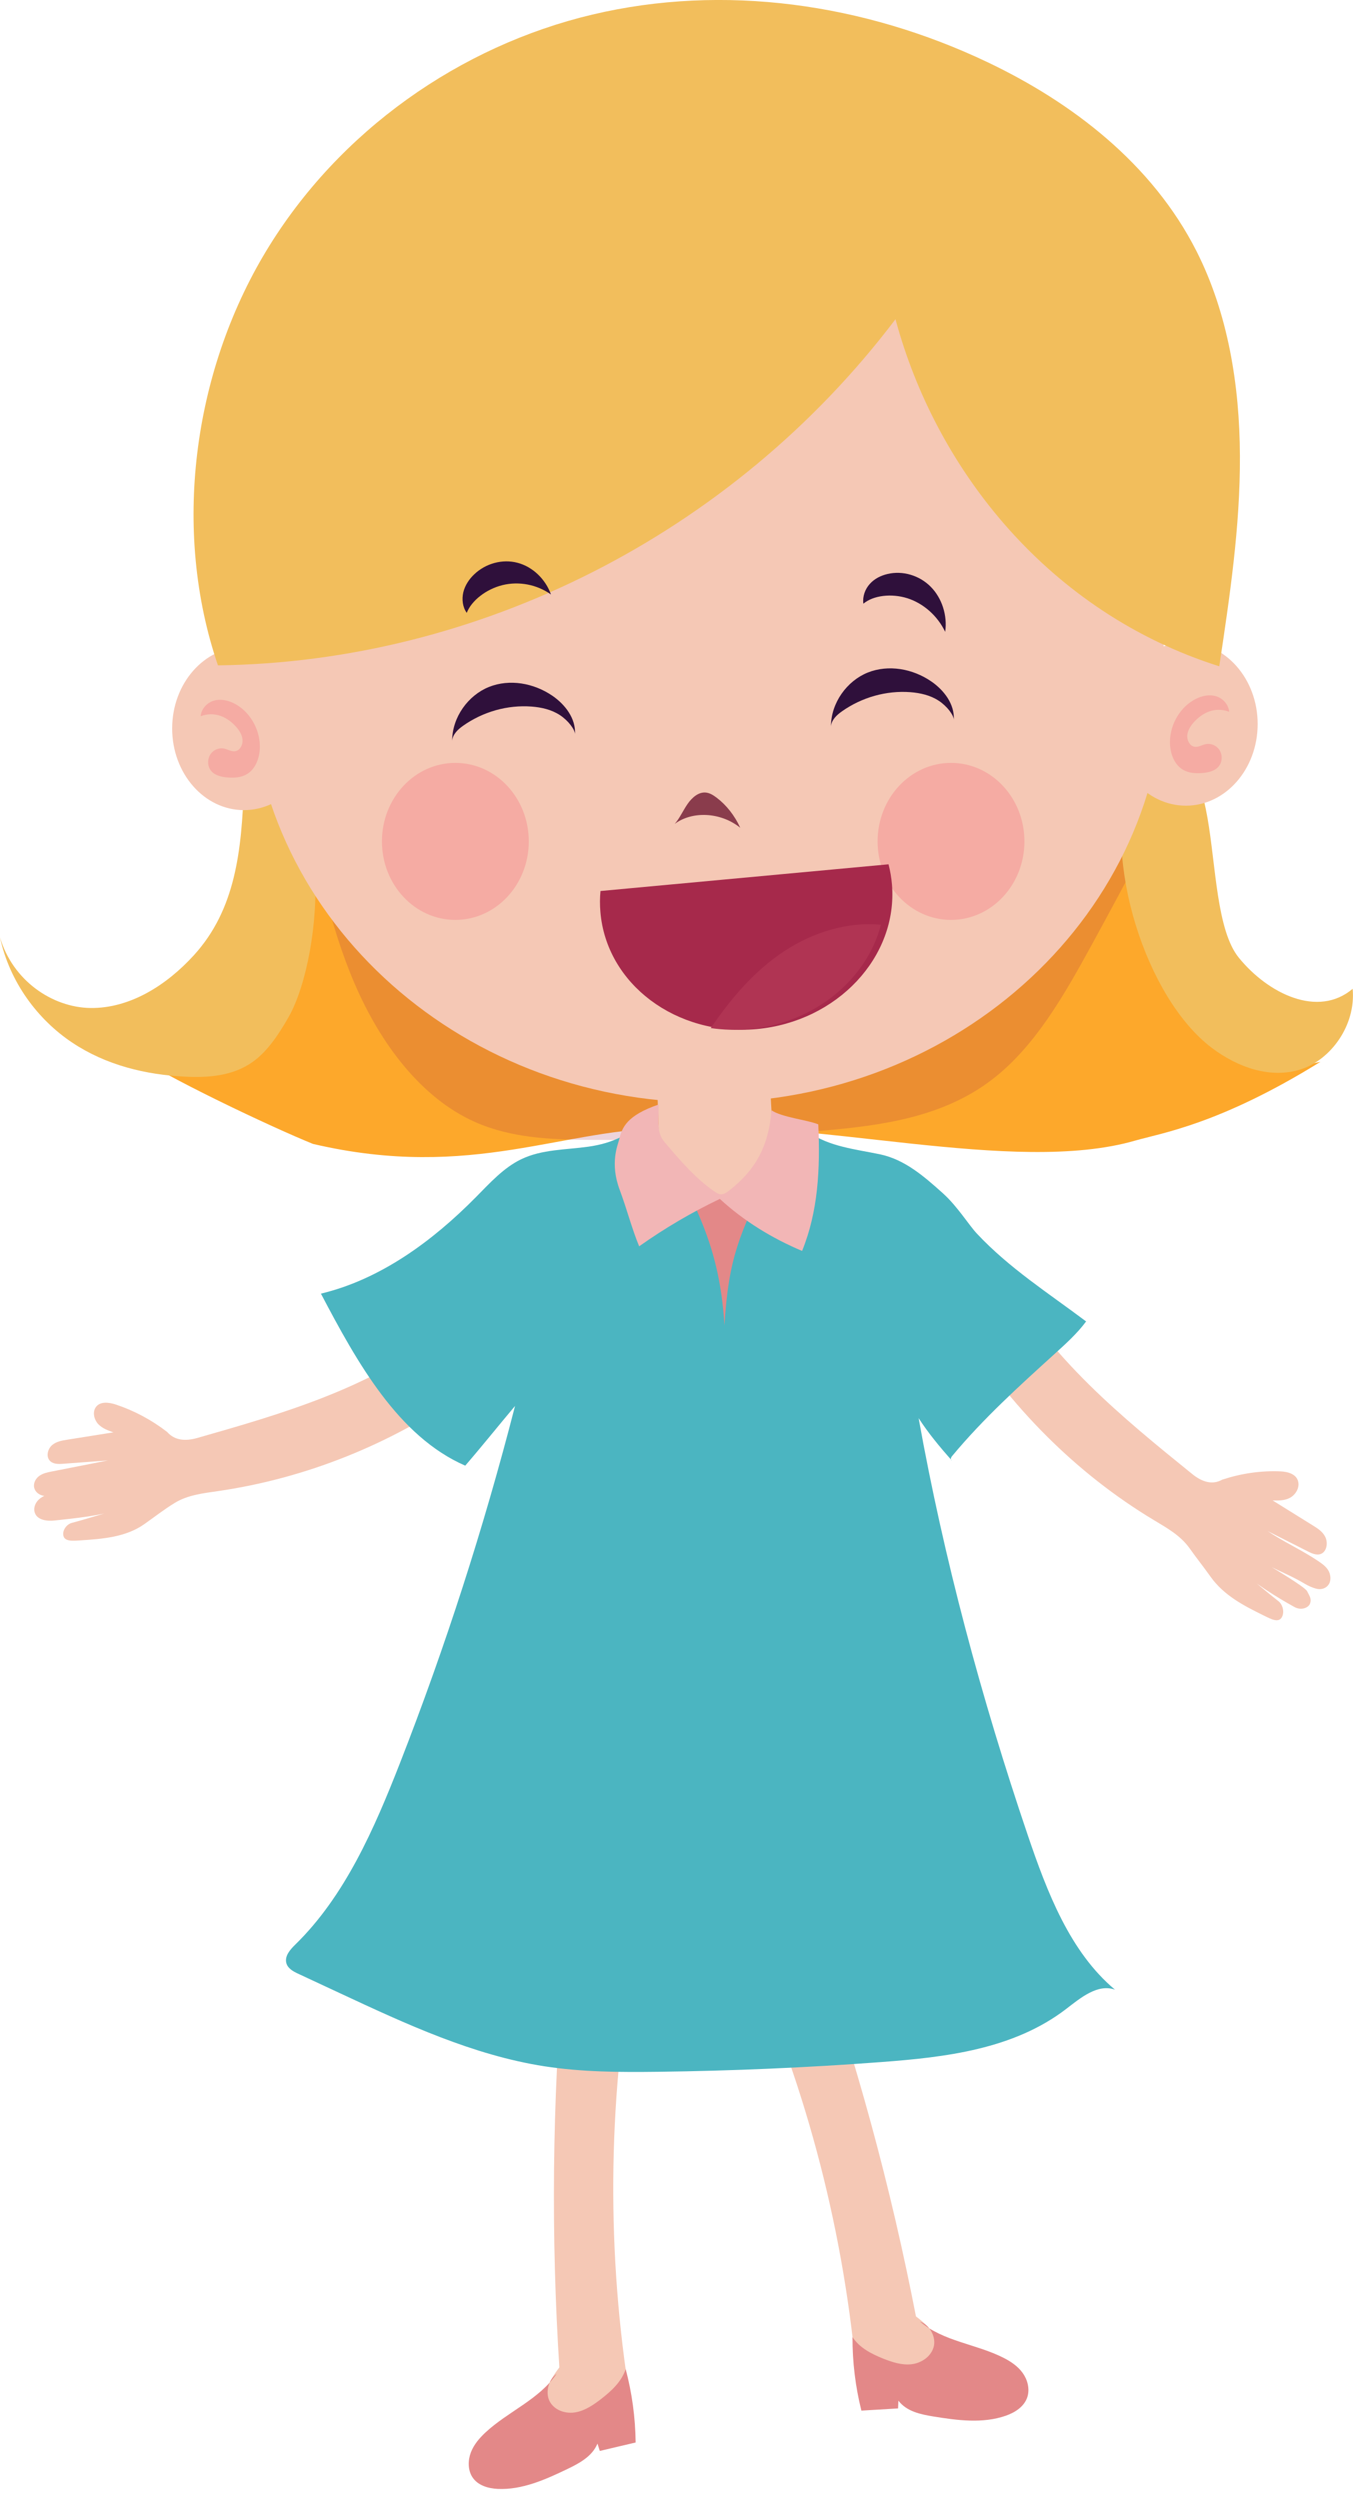 <svg width="111" height="205" viewBox="0 0 111 205" fill="none" xmlns="http://www.w3.org/2000/svg">
<g clip-path="url(#clip0_62_4880)">
<path d="M13.714 117.419C12.439 116.432 11.011 115.671 9.51 115.171C8.938 114.982 8.19 114.883 7.844 115.41C7.573 115.82 7.726 116.419 8.06 116.775C8.393 117.126 8.857 117.293 9.303 117.45C8.037 117.653 6.771 117.856 5.505 118.054C5.073 118.122 4.622 118.203 4.28 118.491C3.938 118.78 3.771 119.356 4.041 119.721C4.293 120.059 4.762 120.059 5.163 120.027C6.393 119.937 7.623 119.847 8.853 119.753C7.321 120.054 5.789 120.356 4.253 120.658C3.901 120.726 3.541 120.802 3.239 121.01C2.937 121.217 2.721 121.604 2.802 121.978C2.879 122.343 3.221 122.591 3.568 122.649C3.915 122.708 4.266 122.622 4.609 122.537C6.118 122.154 7.627 121.771 9.137 121.393C7.492 121.627 5.866 121.978 4.262 122.442C3.897 122.546 3.523 122.663 3.226 122.92C2.928 123.172 2.73 123.6 2.838 123.988C3.018 124.65 3.852 124.749 4.496 124.677C6.032 124.51 8.47 124.276 9.92 123.708C8.839 123.997 7.339 124.492 5.897 124.871C5.519 124.97 5.185 125.362 5.185 125.776C5.185 126.447 5.978 126.344 6.605 126.308C8.411 126.191 10.308 126.046 11.822 124.988C12.691 124.379 13.444 123.78 14.345 123.231C15.403 122.586 16.651 122.447 17.859 122.271C25.08 121.226 32.072 118.428 38.163 114.148C37.465 112.553 36.762 110.963 36.064 109.368C30.248 113.869 23.13 115.932 16.187 117.91C15.191 118.194 14.318 118.108 13.714 117.419Z" fill="#F5C8B5"/>
<path d="M100.299 121.321C101.849 120.812 103.457 120.582 105.043 120.649C105.647 120.676 106.381 120.861 106.512 121.528C106.616 122.046 106.255 122.596 105.814 122.825C105.372 123.055 104.881 123.046 104.408 123.033C105.516 123.722 106.625 124.411 107.733 125.101C108.111 125.335 108.503 125.587 108.719 126.011C108.936 126.434 108.882 127.083 108.494 127.349C108.138 127.592 107.697 127.416 107.336 127.232C106.219 126.668 105.106 126.105 103.989 125.542C105.309 126.434 106.827 127.114 108.147 128.006C108.449 128.209 108.76 128.425 108.963 128.75C109.165 129.079 109.229 129.552 109.021 129.899C108.814 130.241 108.409 130.358 108.062 130.286C107.715 130.214 107.314 130.029 107.007 129.845C105.494 128.939 104.07 128.547 102.8 127.583C104.318 128.493 107.057 130.11 107.237 130.48C107.417 130.849 107.625 131.088 107.472 131.498C107.354 131.818 106.773 132.088 106.197 131.773C104.822 131.016 102.696 129.709 101.552 128.574C102.457 129.277 103.678 130.354 104.881 131.291C105.196 131.534 105.368 132.061 105.219 132.485C104.976 133.165 104.273 132.759 103.701 132.48C102.056 131.674 100.412 130.831 99.313 129.286C98.668 128.38 98.236 127.862 97.596 126.961C96.844 125.903 95.727 125.285 94.663 124.646C88.302 120.825 82.787 115.315 78.661 108.648C79.895 107.301 81.125 105.953 82.359 104.606C86.153 111.396 92.046 116.207 97.808 120.866C98.637 121.537 99.484 121.785 100.295 121.316L100.299 121.321Z" fill="#F5C8B5"/>
<path d="M10.402 86.108C13.322 88.216 22.436 92.492 25.675 93.798C38.826 96.875 46.313 92.406 55.184 92.514C66.614 91.631 83.166 96.407 93.127 93.528C95.262 92.911 100.047 92.199 108.327 87.068C104.043 88.086 102.782 85.982 99.79 82.932C95.533 78.589 95.826 70.358 96.749 63.816C80.53 66.907 66.515 58.518 50.147 60.203C41.078 61.136 32.293 64.952 23.193 65.114C22.508 65.127 23.224 66.29 22.652 65.844C22.116 65.425 24.49 84.788 10.402 86.103V86.108Z" fill="#FDA82B"/>
<path d="M20.012 64.343C19.832 69.799 19.309 74.57 15.926 78.305C13.615 80.85 10.596 82.693 7.429 82.653C4.266 82.612 1.036 80.386 0 76.863C0.793 80.544 3.109 83.612 5.911 85.482C8.713 87.356 11.97 88.126 15.187 88.284C17.102 88.379 19.116 88.234 20.751 87.059C21.972 86.18 22.868 84.806 23.67 83.409C26.603 78.282 27.684 62.532 20.008 64.343H20.012Z" fill="#F2BE5C"/>
<path opacity="0.2" d="M24.873 64.861C25.914 70.258 26.968 75.723 29.095 80.661C31.221 85.599 34.559 90.036 38.956 91.996C41.948 93.329 45.223 93.442 48.422 93.469C54.797 93.514 61.172 93.262 67.524 92.708C72.34 92.289 77.354 91.618 81.4 88.513C84.891 85.837 87.288 81.634 89.545 77.512C92.077 72.885 94.551 68.213 96.961 63.496" fill="#A6294B"/>
<path d="M92.654 63.496C90.41 70.565 94.023 81.859 99.421 85.927C101.574 87.549 104.246 88.469 106.715 87.685C109.183 86.901 111.247 84.071 110.972 81.08C108.138 83.481 104.048 81.499 101.633 78.53C97.997 74.065 101.403 57.414 92.654 63.496Z" fill="#F2BE5C"/>
<path d="M53.878 88.099C54.013 91.821 54.153 95.537 54.288 99.259C57.432 99.065 60.572 98.871 63.717 98.677C63.51 94.965 63.303 91.248 63.095 87.536" fill="#F5C8B5"/>
<path d="M58.041 90.406C78.764 90.406 95.564 74.757 95.564 55.454C95.564 36.151 78.764 20.503 58.041 20.503C37.317 20.503 20.517 36.151 20.517 55.454C20.517 74.757 37.317 90.406 58.041 90.406Z" fill="#F5C8B5"/>
<path d="M55.355 67.56C55.77 67.078 56.04 66.452 56.41 65.92C56.779 65.389 57.32 64.925 57.91 64.988C58.225 65.019 58.514 65.199 58.779 65.398C59.599 66.015 60.275 66.88 60.73 67.876C59.095 66.56 56.757 66.506 55.36 67.556L55.355 67.56Z" fill="#8A3C4C"/>
<path d="M20.012 66.429C23.264 66.429 25.9 63.432 25.9 59.734C25.9 56.037 23.264 53.04 20.012 53.04C16.76 53.04 14.124 56.037 14.124 59.734C14.124 63.432 16.76 66.429 20.012 66.429Z" fill="#F5C8B5"/>
<path d="M16.462 58.73C16.512 58.121 16.989 57.617 17.539 57.455C18.088 57.288 18.683 57.419 19.201 57.675C20.436 58.297 21.292 59.698 21.319 61.154C21.337 62.055 21.003 63.023 20.273 63.469C19.787 63.767 19.197 63.794 18.638 63.748C18.106 63.703 17.521 63.559 17.232 63.086C17.003 62.712 17.03 62.185 17.277 61.829C17.525 61.473 17.98 61.298 18.39 61.383C18.701 61.451 18.998 61.654 19.314 61.595C19.688 61.528 19.922 61.086 19.899 60.681C19.877 60.275 19.647 59.919 19.39 59.622C18.665 58.788 17.606 58.293 16.462 58.73Z" fill="#F5ABA3"/>
<path d="M97.29 66.064C100.542 66.064 103.178 63.067 103.178 59.37C103.178 55.672 100.542 52.675 97.29 52.675C94.038 52.675 91.401 55.672 91.401 59.37C91.401 63.067 94.038 66.064 97.29 66.064Z" fill="#F5C8B5"/>
<path d="M100.84 58.365C100.79 57.757 100.313 57.252 99.763 57.09C99.213 56.923 98.619 57.054 98.101 57.311C96.866 57.932 96.01 59.334 95.983 60.789C95.965 61.69 96.299 62.658 97.028 63.105C97.515 63.402 98.105 63.429 98.664 63.384C99.195 63.339 99.781 63.195 100.069 62.721C100.299 62.348 100.272 61.821 100.024 61.465C99.772 61.109 99.322 60.933 98.912 61.019C98.601 61.086 98.303 61.289 97.988 61.23C97.614 61.163 97.38 60.721 97.402 60.316C97.429 59.91 97.655 59.554 97.912 59.257C98.637 58.424 99.695 57.928 100.84 58.365Z" fill="#F5ABA3"/>
<path d="M47.169 60.208C47.255 58.91 46.349 57.757 45.322 57.054C43.795 56.009 41.813 55.653 40.114 56.328C38.416 57.009 37.096 58.802 37.096 60.739C37.141 60.208 37.569 59.811 37.988 59.514C39.637 58.351 41.646 57.788 43.615 57.937C44.421 58 45.241 58.185 45.931 58.635C46.624 59.086 47.174 59.829 47.169 60.203V60.208Z" fill="#2F103B"/>
<path d="M78.246 59.027C78.332 57.73 77.426 56.577 76.399 55.874C74.872 54.828 72.89 54.473 71.191 55.148C69.493 55.829 68.173 57.622 68.173 59.559C68.218 59.027 68.646 58.631 69.065 58.334C70.714 57.171 72.723 56.608 74.692 56.757C75.498 56.82 76.318 57.005 77.007 57.455C77.701 57.906 78.251 58.649 78.246 59.023V59.027Z" fill="#2F103B"/>
<path d="M37.357 75.43C40.684 75.43 43.381 72.548 43.381 68.993C43.381 65.437 40.684 62.555 37.357 62.555C34.031 62.555 31.334 65.437 31.334 68.993C31.334 72.548 34.031 75.43 37.357 75.43Z" fill="#F5ABA3"/>
<path d="M78.021 75.43C81.348 75.43 84.044 72.548 84.044 68.993C84.044 65.437 81.348 62.555 78.021 62.555C74.694 62.555 71.998 65.437 71.998 68.993C71.998 72.548 74.694 75.43 78.021 75.43Z" fill="#F5ABA3"/>
<path d="M70.831 49.494C70.75 48.909 70.975 48.3 71.362 47.877C71.745 47.449 72.272 47.192 72.813 47.066C74.056 46.773 75.421 47.174 76.35 48.107C77.278 49.035 77.737 50.467 77.543 51.81C76.917 50.499 75.768 49.481 74.448 49.057C73.124 48.638 71.646 48.823 70.835 49.499L70.831 49.494Z" fill="#2F103B"/>
<path d="M62.086 84.382C68.691 83.769 73.66 78.467 73.178 72.543C73.133 71.97 73.034 71.412 72.894 70.871L49.264 73.061C49.21 73.619 49.206 74.187 49.255 74.759C49.737 80.683 55.481 84.995 62.091 84.382H62.086Z" fill="#A6294B"/>
<path d="M61.473 84.386C66.826 83.891 71.097 80.318 72.272 75.831C69.524 75.556 66.681 76.462 64.375 77.971C61.879 79.606 59.951 81.895 58.311 84.301C59.329 84.45 60.388 84.486 61.473 84.386Z" fill="#B03453"/>
<path d="M17.881 54.563C14.092 43.462 15.831 30.545 21.819 20.611C27.811 10.682 37.785 3.762 48.584 1.199C59.383 -1.365 70.898 0.288 81.008 5.096C87.978 8.411 94.533 13.435 98.164 20.602C100.745 25.698 101.7 31.586 101.723 37.375C101.75 43.169 100.889 48.918 100.029 54.635C86.09 50.229 76.805 38.578 73.466 26.175C60.059 43.872 39.177 54.292 17.881 54.558V54.563Z" fill="#F2BE5C"/>
<path d="M46.228 161.539C45.304 172.419 45.196 183.38 45.899 194.282C45.953 195.147 46.03 196.053 46.462 196.787C47.521 198.571 49.967 198.396 51.909 198.004C49.828 186.06 49.778 173.712 51.769 161.75" fill="#F5C8B5"/>
<path d="M44.507 197.602L46.512 198.63L48.787 197.814L49.994 197.174L51.251 195.043L51.039 193.976L48.76 192.678L46.129 193.841C46.129 193.841 44.43 195.674 44.507 197.598V197.602Z" fill="#F5C8B5"/>
<path d="M45.687 194.62C44.227 196.765 41.696 197.72 39.821 199.463C39.33 199.923 38.871 200.454 38.628 201.099C38.38 201.747 38.38 202.527 38.745 203.108C39.191 203.806 40.056 204.049 40.844 204.085C42.835 204.176 44.75 203.32 46.566 202.446C47.539 201.977 48.589 201.414 49.017 200.369C49.08 200.571 49.143 200.77 49.206 200.972C50.188 200.743 51.17 200.513 52.148 200.279C52.125 198.247 51.85 196.219 51.332 194.264C50.99 195.291 50.17 196.048 49.341 196.692C48.701 197.188 48.016 197.657 47.242 197.801C46.467 197.945 45.579 197.693 45.142 196.99C44.705 196.287 44.948 195.147 45.692 194.629L45.687 194.62Z" fill="#E38888"/>
<path d="M66.609 158.65C70.241 168.864 73.106 179.392 75.174 190.092C75.336 190.944 75.494 191.836 75.259 192.665C74.687 194.687 72.29 195.219 70.322 195.404C69.317 183.303 66.253 171.396 61.325 160.448" fill="#F5C8B5"/>
<path d="M77.35 192.895L75.678 194.462L73.282 194.332L71.957 194.061L70.209 192.372L70.146 191.282L72.016 189.376L74.84 189.736C74.84 189.736 76.935 191.011 77.35 192.89V192.895Z" fill="#F5C8B5"/>
<path d="M75.462 190.358C77.408 192.003 80.089 192.197 82.332 193.336C82.923 193.638 83.495 194.017 83.896 194.571C84.297 195.125 84.495 195.877 84.288 196.54C84.035 197.341 83.265 197.824 82.513 198.085C80.616 198.743 78.557 198.468 76.588 198.148C75.534 197.977 74.381 197.738 73.705 196.85C73.696 197.062 73.687 197.274 73.678 197.486C72.673 197.544 71.673 197.607 70.668 197.666C70.177 195.702 69.93 193.67 69.939 191.638C70.529 192.53 71.507 193.021 72.466 193.404C73.205 193.697 73.984 193.949 74.768 193.863C75.552 193.778 76.345 193.278 76.588 192.48C76.832 191.678 76.309 190.651 75.467 190.363L75.462 190.358Z" fill="#E38888"/>
<path d="M56.491 99.628L59.415 108.729L62.424 100.187L60.113 98.092L58.18 98.074L56.491 99.628Z" fill="#E38888"/>
<path d="M38.294 50.255C37.952 49.787 37.875 49.143 38.01 48.566C38.15 47.994 38.488 47.489 38.902 47.097C39.849 46.192 41.223 45.822 42.457 46.147C43.691 46.471 44.75 47.476 45.201 48.746C44.052 47.931 42.583 47.647 41.236 47.976C39.889 48.305 38.686 49.242 38.29 50.255H38.294Z" fill="#2F103B"/>
<path d="M53.022 91.199C52.166 92.987 50.152 93.758 48.287 94.023C46.422 94.289 44.466 94.231 42.75 95.06C41.317 95.754 40.195 96.997 39.051 98.155C35.447 101.808 31.176 104.917 26.328 106.075C29.302 111.733 32.676 117.788 38.168 120.181C39.569 118.559 40.912 116.878 42.254 115.284C39.695 125.245 36.542 135.03 32.816 144.563C30.694 149.987 28.288 155.483 24.229 159.448C23.814 159.853 23.341 160.381 23.49 160.962C23.607 161.412 24.053 161.651 24.45 161.836C25.599 162.372 26.752 162.908 27.901 163.444C33.32 165.972 38.817 168.521 44.669 169.432C47.76 169.909 50.891 169.923 54.013 169.882C60.095 169.805 66.177 169.544 72.245 169.089C77.561 168.693 83.157 168.044 87.482 164.719C88.667 163.805 90.068 162.642 91.474 163.151C87.784 160.061 85.91 155.168 84.31 150.456C80.53 139.305 77.449 127.885 75.363 116.284C76.156 117.509 77.084 118.631 78.084 119.753C77.954 119.73 78.007 119.514 78.098 119.41C80.639 116.351 83.567 113.693 86.486 111.049C87.437 110.188 88.388 109.328 89.104 108.355C86.027 106.043 82.792 103.984 80.134 101.142C79.494 100.461 78.544 98.916 77.372 97.862C75.796 96.447 74.228 95.082 72.205 94.654C70.186 94.231 68.037 94.032 66.317 92.821C65.731 92.406 65.19 91.87 64.505 91.699C64.537 93.307 63.753 94.785 63.068 96.218C60.676 101.223 59.779 103.074 59.433 108.679C59.005 101.498 56.617 98.092 53.022 91.203V91.199Z" fill="#4BB5C1"/>
<path d="M54.031 90.572C54.031 92.334 53.905 92.924 54.553 93.69C55.788 95.141 57.04 96.605 58.577 97.677C58.766 97.808 58.968 97.938 59.194 97.929C59.424 97.92 59.626 97.772 59.816 97.627C62.028 95.902 63.055 93.956 63.298 91.041C64.114 91.613 66.222 91.825 67.132 92.194C67.299 95.862 67.114 99.358 65.803 102.574C63.357 101.543 61.05 100.141 59.054 98.308C56.752 99.407 54.535 100.709 52.436 102.196C51.819 100.696 51.418 99.105 50.846 97.582C50.012 95.366 50.688 93.893 50.801 93.42C51.03 92.456 51.418 91.464 54.035 90.568L54.031 90.572Z" fill="#F2B6B6"/>
</g>
<defs>
<clipPath id="clip0_62_4880">
<rect width="110.995" height="204.09" fill="white"/>
</clipPath>
</defs>
</svg>
